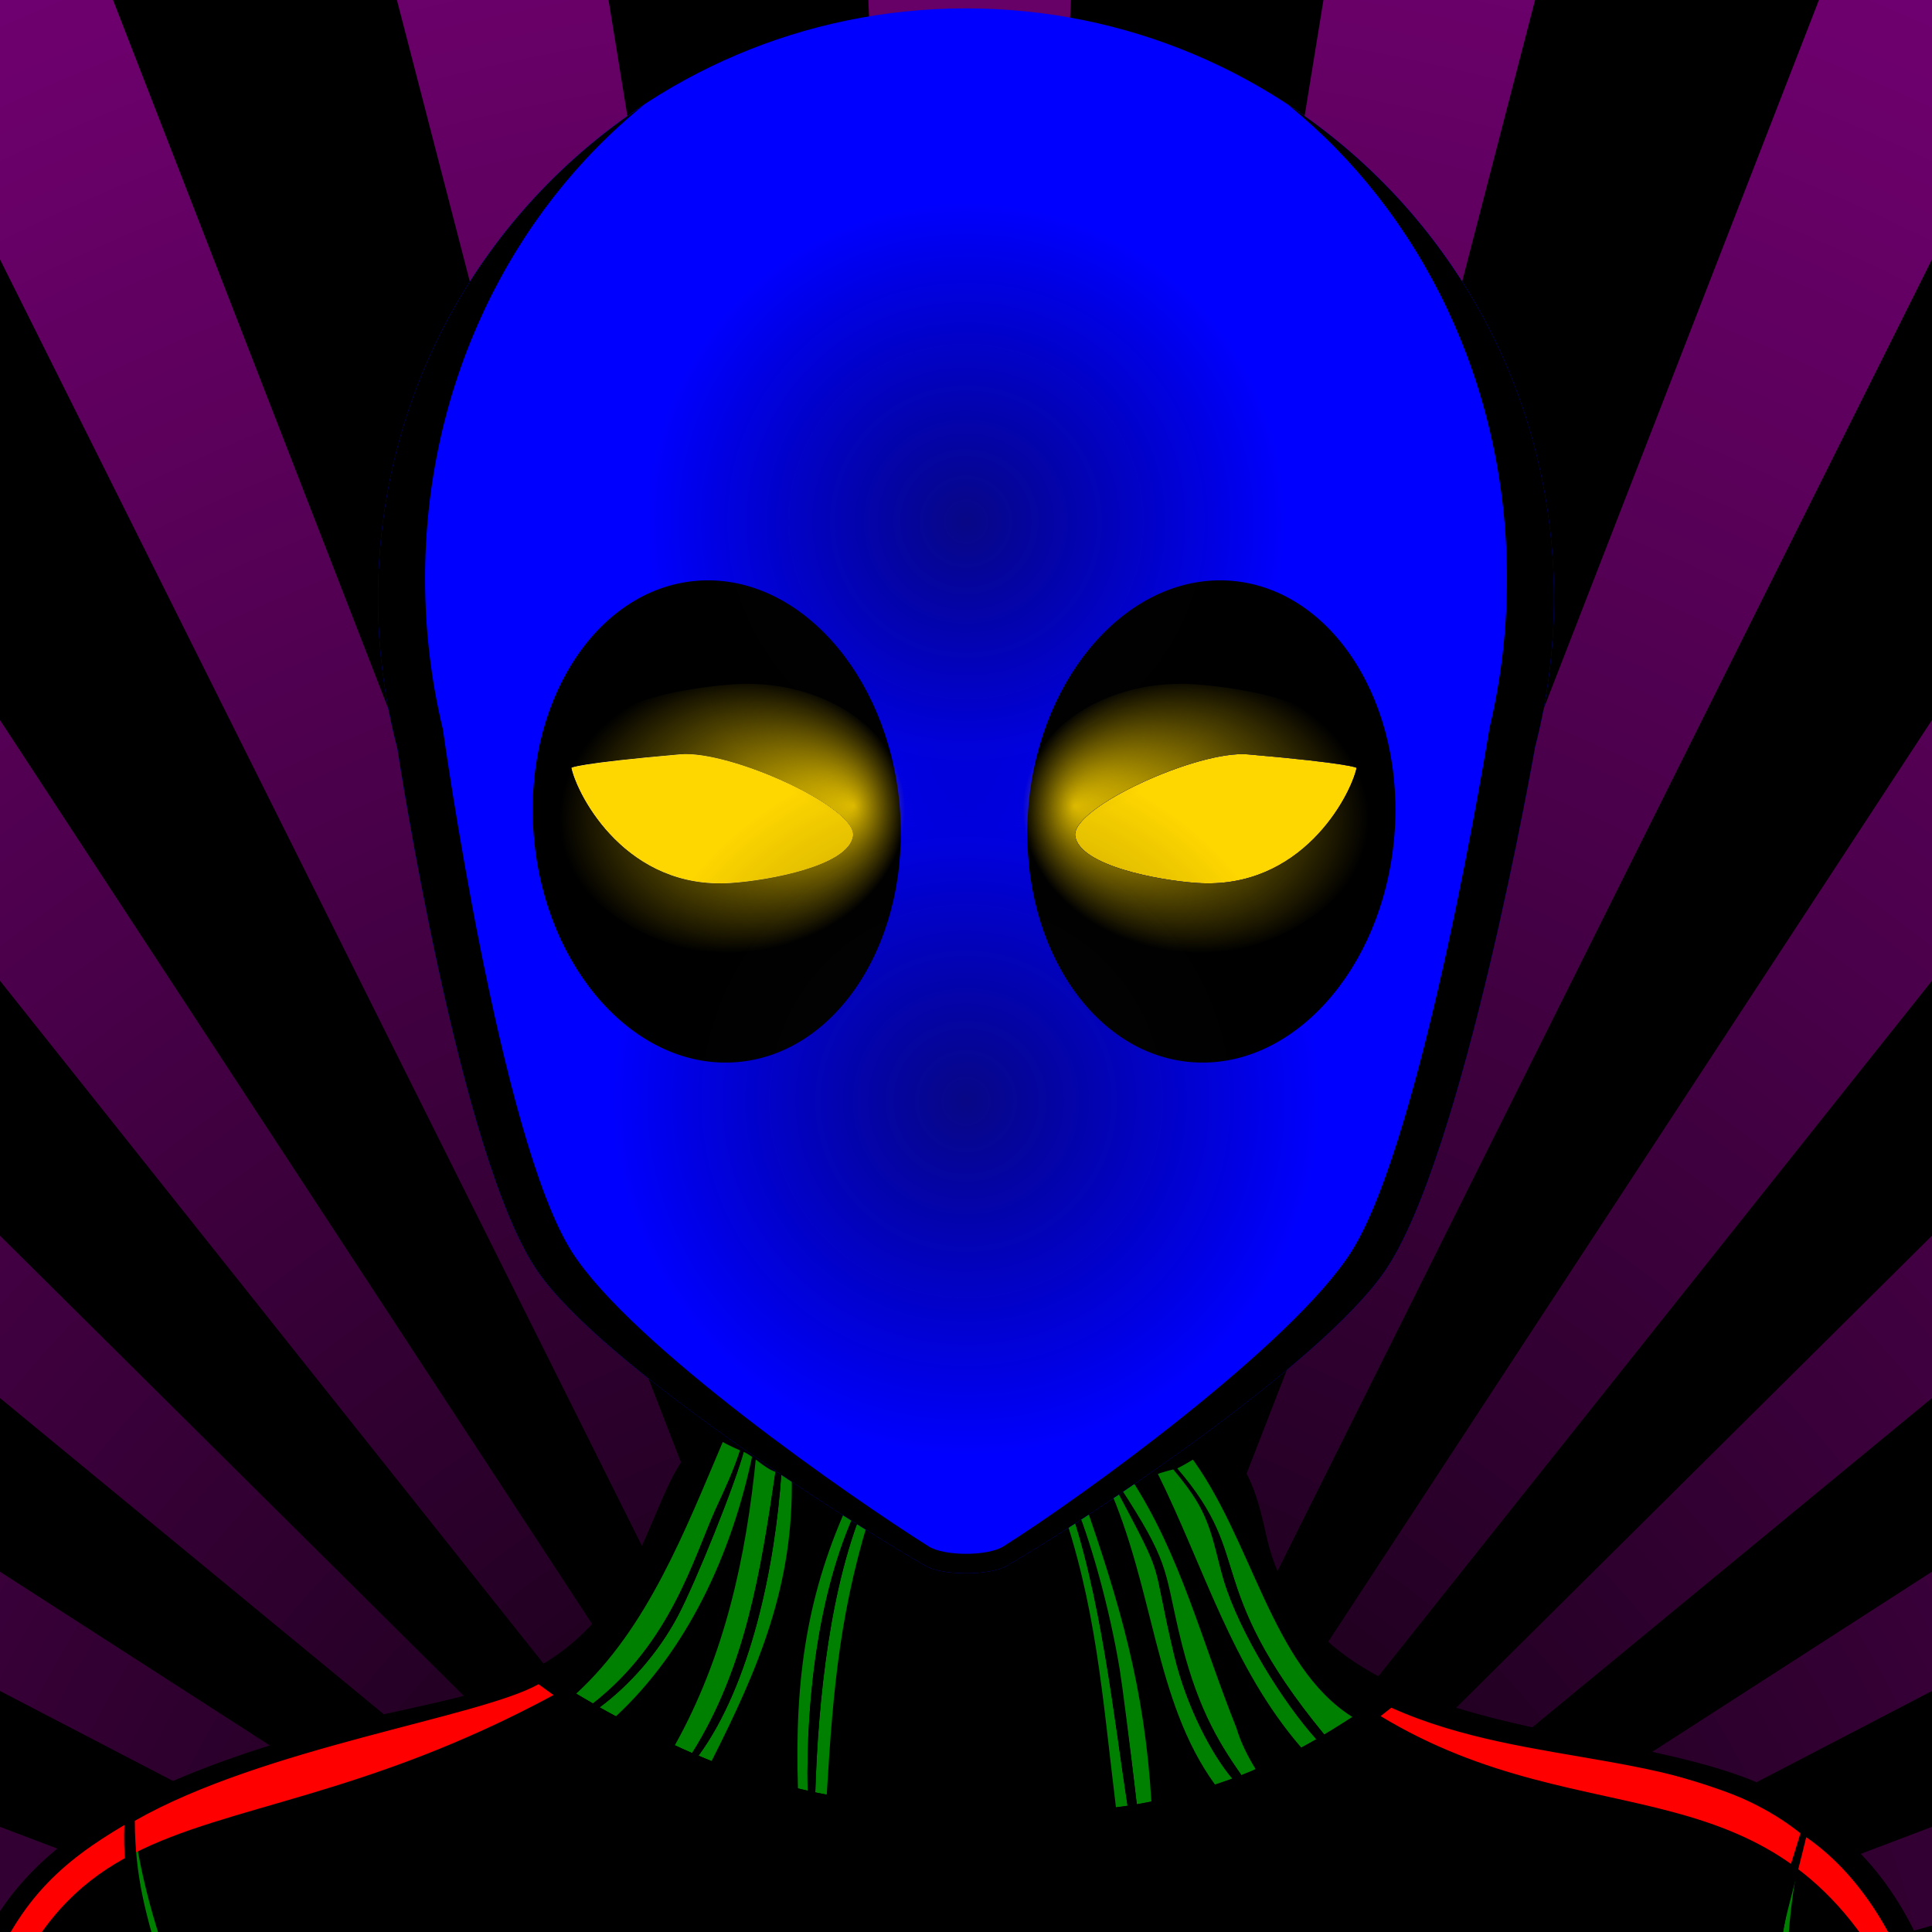 <svg id="svga-svgcanvas" xmlns="http://www.w3.org/2000/svg" version="1.1" xmlns:xlink="http://www.w3.org/1999/xlink" xmlns:svgjs="http://svgjs.com/svgjs" class="svga-svg" viewBox="0 0 200 200" preserveAspectRatio="xMinYMin meet"><defs id="SvgjsDefs4626"><radialGradient id="SvgjsRadialGradient4689" cx="100" cy="114" r="41" gradientUnits="userSpaceOnUse" class="svga-on-canvas-facehighlight-gradient-single-0"><stop id="SvgjsStop4690" stop-opacity="0.5" stop-color="#0f0f0f" offset="0" data-stoptype="hl1"></stop><stop id="SvgjsStop4691" stop-opacity="0" stop-color="#000000" offset="0.9" data-stoptype="tone"></stop></radialGradient><radialGradient id="SvgjsRadialGradient4693" cx="100" cy="54" r="37" gradientUnits="userSpaceOnUse" class="svga-on-canvas-facehighlight-gradient-single-1"><stop id="SvgjsStop4694" stop-opacity="0.5" stop-color="#0f0f0f" offset="0" data-stoptype="hl1"></stop><stop id="SvgjsStop4695" stop-opacity="0" stop-color="#000000" offset="0.9" data-stoptype="tone"></stop></radialGradient><radialGradient id="SvgjsRadialGradient4778" cx="-568.659" cy="-521.042" r="59.751" gradientTransform="matrix(0.096 -0.025 0.025 0.096 141.281 119.989)" gradientUnits="userSpaceOnUse" class="svga-on-canvas-eyesiris-gradient-left-1"><stop id="SvgjsStop4779" stop-opacity="1" stop-color="#ffffff" offset="0" data-stoptype="#ffffff"></stop><stop id="SvgjsStop4780" stop-opacity="0" stop-color="#ffffff" offset="1" data-stoptype="#ffffff"></stop></radialGradient><radialGradient id="SvgjsRadialGradient4782" cx="-582.838" cy="-519.099" r="59.745" gradientTransform="matrix(0.099 8.856319e-004 -0.001 0.099 131.113 135.986)" gradientUnits="userSpaceOnUse" class="svga-on-canvas-eyesiris-gradient-left-2"><stop id="SvgjsStop4783" stop-opacity="1" stop-color="#ffffff" offset="0" data-stoptype="#ffffff"></stop><stop id="SvgjsStop4784" stop-opacity="0" stop-color="#ffffff" offset="1" data-stoptype="#ffffff"></stop></radialGradient><linearGradient id="SvgjsLinearGradient4788" x1="122.67" y1="88.268" x2="123.606" y2="87.152" gradientTransform="matrix(1 0 0 1 -52 0)" gradientUnits="userSpaceOnUse" class="svga-on-canvas-eyesiris-gradient-left-5"><stop id="SvgjsStop4789" stop-opacity="1" stop-color="#ffffff" offset="0" data-stoptype="#ffffff"></stop><stop id="SvgjsStop4790" stop-opacity="0" stop-color="#ffffff" offset="1" data-stoptype="#ffffff"></stop></linearGradient><linearGradient id="SvgjsLinearGradient4792" x1="127.212" y1="82.296" x2="126.463" y2="83.189" gradientTransform="matrix(1 0 0 1 -52 0)" gradientUnits="userSpaceOnUse" class="svga-on-canvas-eyesiris-gradient-left-6"><stop id="SvgjsStop4793" stop-opacity="1" stop-color="#ffffff" offset="0" data-stoptype="#ffffff"></stop><stop id="SvgjsStop4794" stop-opacity="0" stop-color="#ffffff" offset="1" data-stoptype="#ffffff"></stop></linearGradient><linearGradient id="SvgjsLinearGradient4796" x1="129.636" y1="79.822" x2="127.91" y2="81.879" gradientTransform="matrix(1 0 0 1 -52 0)" gradientUnits="userSpaceOnUse" class="svga-on-canvas-eyesiris-gradient-left-7"><stop id="SvgjsStop4797" stop-opacity="1" stop-color="#ffffff" offset="0" data-stoptype="#ffffff"></stop><stop id="SvgjsStop4798" stop-opacity="0" stop-color="#ffffff" offset="1" data-stoptype="#ffffff"></stop></linearGradient><radialGradient id="SvgjsRadialGradient4801" cx="-568.654" cy="-521.042" r="59.752" gradientTransform="matrix(0.096 -0.025 0.025 0.096 193.28 119.989)" gradientUnits="userSpaceOnUse" class="svga-on-canvas-eyesiris-gradient-right-1"><stop id="SvgjsStop4802" stop-opacity="1" stop-color="#ffffff" offset="0" data-stoptype="#ffffff"></stop><stop id="SvgjsStop4803" stop-opacity="0" stop-color="#ffffff" offset="1" data-stoptype="#ffffff"></stop></radialGradient><radialGradient id="SvgjsRadialGradient4805" cx="-582.833" cy="-519.102" r="59.747" gradientTransform="matrix(0.099 8.856319e-004 -0.001 0.099 183.113 135.986)" gradientUnits="userSpaceOnUse" class="svga-on-canvas-eyesiris-gradient-right-2"><stop id="SvgjsStop4806" stop-opacity="1" stop-color="#ffffff" offset="0" data-stoptype="#ffffff"></stop><stop id="SvgjsStop4807" stop-opacity="0" stop-color="#ffffff" offset="1" data-stoptype="#ffffff"></stop></radialGradient><linearGradient id="SvgjsLinearGradient4811" x1="122.67" y1="88.268" x2="123.606" y2="87.152" gradientUnits="userSpaceOnUse" class="svga-on-canvas-eyesiris-gradient-right-5"><stop id="SvgjsStop4812" stop-opacity="1" stop-color="#ffffff" offset="0" data-stoptype="#ffffff"></stop><stop id="SvgjsStop4813" stop-opacity="0" stop-color="#ffffff" offset="1" data-stoptype="#ffffff"></stop></linearGradient><linearGradient id="SvgjsLinearGradient4815" x1="127.212" y1="82.296" x2="126.463" y2="83.189" gradientUnits="userSpaceOnUse" class="svga-on-canvas-eyesiris-gradient-right-6"><stop id="SvgjsStop4816" stop-opacity="1" stop-color="#ffffff" offset="0" data-stoptype="#ffffff"></stop><stop id="SvgjsStop4817" stop-opacity="0" stop-color="#ffffff" offset="1" data-stoptype="#ffffff"></stop></linearGradient><linearGradient id="SvgjsLinearGradient4819" x1="129.636" y1="79.822" x2="127.91" y2="81.879" gradientUnits="userSpaceOnUse" class="svga-on-canvas-eyesiris-gradient-right-7"><stop id="SvgjsStop4820" stop-opacity="1" stop-color="#ffffff" offset="0" data-stoptype="#ffffff"></stop><stop id="SvgjsStop4821" stop-opacity="0" stop-color="#ffffff" offset="1" data-stoptype="#ffffff"></stop></linearGradient><radialGradient id="SvgjsRadialGradient5692" cx="126.447" cy="84.159" r="11.163" gradientTransform="matrix(-0.996 0.087 0.087 0.996 192.518 -10.188)" gradientUnits="userSpaceOnUse" class="svga-on-canvas-eyesback-gradient-left-0"><stop id="SvgjsStop5693" stop-opacity="1" stop-color="#ffffff" offset="0" data-stoptype="#ffffff"></stop><stop id="SvgjsStop5694" stop-opacity="1" stop-color="#fdfefe" offset="0.544" data-stoptype="#fdfefe"></stop><stop id="SvgjsStop5695" stop-opacity="1" stop-color="#f6f8f9" offset="0.74" data-stoptype="#f6f8f9"></stop><stop id="SvgjsStop5696" stop-opacity="1" stop-color="#eaeff2" offset="0.879" data-stoptype="#eaeff2"></stop><stop id="SvgjsStop5697" stop-opacity="1" stop-color="#d9e3e8" offset="0.992" data-stoptype="#d9e3e8"></stop><stop id="SvgjsStop5698" stop-opacity="1" stop-color="#d8e2e7" offset="1" data-stoptype="#d8e2e7"></stop></radialGradient><radialGradient id="SvgjsRadialGradient5700" cx="126.049" cy="84.193" r="11.164" gradientTransform="matrix(0.996 0.087 -0.087 0.996 7.482 -10.188)" gradientUnits="userSpaceOnUse" class="svga-on-canvas-eyesback-gradient-right-0"><stop id="SvgjsStop5701" stop-opacity="1" stop-color="#ffffff" offset="0" data-stoptype="#ffffff"></stop><stop id="SvgjsStop5702" stop-opacity="1" stop-color="#fdfefe" offset="0.544" data-stoptype="#fdfefe"></stop><stop id="SvgjsStop5703" stop-opacity="1" stop-color="#f6f8f9" offset="0.74" data-stoptype="#f6f8f9"></stop><stop id="SvgjsStop5704" stop-opacity="1" stop-color="#eaeff2" offset="0.879" data-stoptype="#eaeff2"></stop><stop id="SvgjsStop5705" stop-opacity="1" stop-color="#d9e3e8" offset="0.992" data-stoptype="#d9e3e8"></stop><stop id="SvgjsStop5706" stop-opacity="1" stop-color="#d8e2e7" offset="1" data-stoptype="#d8e2e7"></stop></radialGradient><radialGradient id="SvgjsRadialGradient5708" cx="126.447" cy="84.159" r="11.163" gradientTransform="matrix(-0.996 0.087 0.087 0.996 192.518 -10.188)" gradientUnits="userSpaceOnUse" class="svga-on-canvas-eyesfront-gradient-left-0"><stop id="SvgjsStop5709" stop-opacity="1" stop-color="#ffffff" offset="0" data-stoptype="#ffffff"></stop><stop id="SvgjsStop5710" stop-opacity="1" stop-color="#fdfefe" offset="0.544" data-stoptype="#fdfefe"></stop><stop id="SvgjsStop5711" stop-opacity="1" stop-color="#f6f8f9" offset="0.74" data-stoptype="#f6f8f9"></stop><stop id="SvgjsStop5712" stop-opacity="1" stop-color="#eaeff2" offset="0.879" data-stoptype="#eaeff2"></stop><stop id="SvgjsStop5713" stop-opacity="1" stop-color="#d9e3e8" offset="0.992" data-stoptype="#d9e3e8"></stop><stop id="SvgjsStop5714" stop-opacity="1" stop-color="#d8e2e7" offset="1" data-stoptype="#d8e2e7"></stop></radialGradient><radialGradient id="SvgjsRadialGradient5718" cx="124.554" cy="83.995" fx="137.153" fy="84.031" r="17.919" gradientTransform="matrix(0.998 -0.067 -0.053 -0.798 -44.052 159.674)" gradientUnits="userSpaceOnUse" class="svga-on-canvas-eyesfront-gradient-left-3"><stop id="SvgjsStop5719" stop-opacity="1" stop-color="#f0ca00" offset="0" data-stoptype="sd1"></stop><stop id="SvgjsStop5720" stop-opacity="0.3" stop-color="#f0ca00" offset="0.7" data-stoptype="sd1"></stop><stop id="SvgjsStop5721" stop-opacity="0" stop-color="#ffd700" offset="1" data-stoptype="tone"></stop></radialGradient><radialGradient id="SvgjsRadialGradient5723" cx="122.977" cy="103.529" r="28.578" gradientTransform="matrix(-0.799 -0.602 -0.427 0.567 221.489 118.97)" gradientUnits="userSpaceOnUse" class="svga-on-canvas-eyesfront-gradient-left-4"><stop id="SvgjsStop5724" stop-opacity="0" stop-color="#000000" offset="0.9" data-stoptype="#000000"></stop><stop id="SvgjsStop5725" stop-opacity="0.2" stop-color="#000000" offset="1" data-stoptype="#000000"></stop></radialGradient><radialGradient id="SvgjsRadialGradient5729" cx="126.049" cy="84.193" r="11.164" gradientTransform="matrix(0.996 0.087 -0.087 0.996 7.482 -10.188)" gradientUnits="userSpaceOnUse" class="svga-on-canvas-eyesfront-gradient-right-0"><stop id="SvgjsStop5730" stop-opacity="1" stop-color="#ffffff" offset="0" data-stoptype="#ffffff"></stop><stop id="SvgjsStop5731" stop-opacity="1" stop-color="#fdfefe" offset="0.544" data-stoptype="#fdfefe"></stop><stop id="SvgjsStop5732" stop-opacity="1" stop-color="#f6f8f9" offset="0.74" data-stoptype="#f6f8f9"></stop><stop id="SvgjsStop5733" stop-opacity="1" stop-color="#eaeff2" offset="0.879" data-stoptype="#eaeff2"></stop><stop id="SvgjsStop5734" stop-opacity="1" stop-color="#d9e3e8" offset="0.992" data-stoptype="#d9e3e8"></stop><stop id="SvgjsStop5735" stop-opacity="1" stop-color="#d8e2e7" offset="1" data-stoptype="#d8e2e7"></stop></radialGradient><radialGradient id="SvgjsRadialGradient5739" cx="124.155" cy="84.03" fx="136.755" fy="84.066" r="17.92" gradientTransform="matrix(-0.998 -0.067 0.053 -0.798 243.252 159.676)" gradientUnits="userSpaceOnUse" class="svga-on-canvas-eyesfront-gradient-right-3"><stop id="SvgjsStop5740" stop-opacity="1" stop-color="#f0ca00" offset="0" data-stoptype="sd1"></stop><stop id="SvgjsStop5741" stop-opacity="0.3" stop-color="#f0ca00" offset="0.7" data-stoptype="sd1"></stop><stop id="SvgjsStop5742" stop-opacity="0" stop-color="#ffd700" offset="1" data-stoptype="tone"></stop></radialGradient><radialGradient id="SvgjsRadialGradient5744" cx="122.578" cy="103.564" r="28.579" gradientTransform="matrix(0.799 -0.602 0.427 0.567 -21.586 118.71)" gradientUnits="userSpaceOnUse" class="svga-on-canvas-eyesfront-gradient-right-4"><stop id="SvgjsStop5745" stop-opacity="0" stop-color="#000000" offset="0.9" data-stoptype="#000000"></stop><stop id="SvgjsStop5746" stop-opacity="0.2" stop-color="#000000" offset="1" data-stoptype="#000000"></stop></radialGradient><linearGradient id="SvgjsLinearGradient5753" x1="100" y1="173" x2="100" y2="134" gradientUnits="userSpaceOnUse" class="svga-on-canvas-chinshadow-gradient-single-0"><stop id="SvgjsStop5754" stop-opacity="0.8" stop-color="#000000" offset="0" data-stoptype="sd1"></stop><stop id="SvgjsStop5755" stop-opacity="1" stop-color="#000000" offset="0.7" data-stoptype="sd3"></stop></linearGradient><linearGradient id="SvgjsLinearGradient5769" x1="100" y1="142" x2="100" y2="139" gradientUnits="userSpaceOnUse" class="svga-on-canvas-mouth-gradient-single-0"><stop id="SvgjsStop5770" stop-opacity="1" stop-color="#f7d100" offset="0.1" data-stoptype="sd05"></stop><stop id="SvgjsStop5771" stop-opacity="1" stop-color="#f0ca00" offset="1" data-stoptype="sd1"></stop></linearGradient><radialGradient id="SvgjsRadialGradient5924" cx="100" cy="225" r="250" gradientUnits="userSpaceOnUse" class="svga-on-canvas-backs-gradient-single-1"><stop id="SvgjsStop5925" stop-opacity="0" stop-color="#800080" offset="0" data-stoptype="tone"></stop><stop id="SvgjsStop5926" stop-opacity="1" stop-color="#710071" offset="1" data-stoptype="sd1"></stop></radialGradient></defs><g id="svga-group-wrapper"><g id="svga-group-backs-single"><path id="SvgjsPath5922" d="M225 225H-25V-25h250V225z" data-colored="true" data-fillType="tone" data-strokeType="none" fill="black" stroke-width="none" opacity="1"></path><path id="SvgjsPath5923" d="M99.093,225h-0.221L-25-23.26V-25H1.992L99.093,225z M58.936-25H34.616l64.735,250h0.193L58.936-25z M-25,146.607v15.437L96.026,225h0.738L-25,146.607z M112.078-25H88.791l10.991,250h0.185L112.078-25z M-25,103.112v21.017L97.442,225h0.412L-25,103.112z M92.652,225H94.6L-25,179.631v12.78L92.652,225z M-25,36.37v33.745L98.278,225h0.281L-25,36.37z M225,162.044v-15.437L103.236,225h0.737L225,162.044z M225,192.411v-12.78L105.4,225h1.947L225,192.411z M225,124.128v-21.016L102.146,225h0.412L225,124.128z M165.383-25h-24.318l-40.609,250h0.193L165.383-25z M225,70.114V36.37L101.44,225h0.281L225,70.114z M225-23.261V-25h-26.992l-97.101,250h0.221L225-23.261z" data-colored="false" data-fillType="gradient" data-strokeType="none" fill="url(#SvgjsRadialGradient5924)" opacity="1"></path></g><g id="svga-group-humanwrap-move" data-updown="0" data-leftright="0" data-rotate="0" transform="matrix(1,0,0,1,0,0)"><g id="svga-group-humanwrap" data-scaleX="1" data-scaleY="1" transform="matrix(1,0,0,1,0,0)"><g id="svga-group-hair-back-move" data-updown="0" data-leftright="0" data-rotate="0" transform="matrix(1,0,0,1,0,0)"><g id="svga-group-hair-back" data-scaleX="1" data-scaleY="1" transform="matrix(1,0,0,1,0,0)"><path id="SvgjsPath4988" d="M100.5,100.5h-1v-1h1V100.5z" data-colored="true" data-fillType="tone" data-strokeType="none" fill="#a68469" stroke-width="none" opacity="1"></path></g></g><g id="svga-group-humanbody-single"><path id="SvgjsPath4696" d="M195.417 199.778c-2.196-4.746-8.195-11.779-14.86-13.722 -8.239-2.403-26.837-5.308-33.733-6.923 -5.528-1.296-16.662-11.294-20.564-14.65 -0.7-0.6-1.273-1.839-1.287-2.76 -0.139-10.864 4.195-39.724 4.195-39.724H100 70.833c0 0 4.334 28.859 4.193 39.724 -0.011 0.921-0.587 2.16-1.285 2.76 -3.902 3.356-15.036 13.354-20.564 14.65 -6.897 1.615-25.495 4.619-33.733 7.022 -6.667 1.942-12.664 8.876-14.86 13.622 -3.708 8.008-4.584 22.5-4.584 35h100 100C200 222.278 199.123 207.786 195.417 199.778z" data-colored="true" data-fillType="tone" data-strokeType="none" data-fromskin="true" fill="#000000" stroke-width="none" opacity="1" stroke="none"></path><path id="SvgjsPath4697" d="M159.156 184.058c24.342 3.542 34.586 8.708 37.794 50.721H200c0-12.5-0.877-26.992-4.583-35 -2.196-4.746-8.195-11.779-14.86-13.722 -8.239-2.403-26.837-5.308-33.733-6.923 -5.528-1.296-18.242-12.069-21.643-16.35 3.36 4.704 12.791 15.605 21.054 18.46C150.188 182.61 153.48 183.232 159.156 184.058zM53.766 181.244c8.263-2.854 17.693-13.756 21.054-18.46 -3.4 4.28-16.114 15.054-21.643 16.35 -6.896 1.615-25.494 4.619-33.733 7.022 -6.665 1.942-12.664 8.876-14.86 13.622 -3.706 8.008-4.583 22.5-4.583 35h3.05c3.188-41.744 13.475-47.183 37.794-50.721C46.52 183.232 49.813 182.61 53.766 181.244z" data-colored="true" data-fillType="hl1" data-strokeType="none" data-fromskin="true" fill="black" stroke-width="none" opacity="1" stroke="none"></path><path id="SvgjsPath4698" d="M95.646 197.62c0 0-5.074-1.609-7.083-2.379 -10.449-4.009-44.395-6.607-44.395-6.607s35.754 1.419 43.644 2.779c-0.458-4.767-3.017-20.004-3.017-20.004s5.149 16.815 6.409 21.057C91.878 194.734 95.646 197.62 95.646 197.62zM106.445 196.278c-0.089 0.073-0.191 0.168-0.302 0.268C106.256 196.461 106.358 196.372 106.445 196.278zM95.646 197.62c0 0 2.893 2.992 4.347 3.03 1.91 0.051 4.828-2.899 6.151-4.104 -1.265 0.957-4.159 1.391-5.31 1.436C99.504 198.033 95.646 197.62 95.646 197.62zM116.664 190.101c-1.545 0.248-4.386 0.789-4.386 0.789l2.287-14.89c-0.646 3.071-4.474 16.211-8.12 20.278 1.91-1.616 6.158-2.391 8.324-2.704 10.236-1.484 10.232-1.483 41.062-4.94C155.831 188.634 126.76 188.479 116.664 190.101z" data-colored="true" data-fillType="sd1" data-strokeType="none" data-fromskin="true" fill="#000000" stroke-width="none" opacity="1" stroke="none"></path><path id="SvgjsPath4699" d="M195.417 199.778c-2.196-4.746-8.195-11.779-14.86-13.722 -8.239-2.403-26.837-5.308-33.733-6.923 -5.528-1.296-16.662-11.294-20.564-14.65 -0.7-0.6-1.273-1.839-1.287-2.76 -0.139-10.864 4.195-39.724 4.195-39.724H100 70.833c0 0 4.334 28.859 4.193 39.724 -0.011 0.921-0.587 2.16-1.285 2.76 -3.902 3.356-15.036 13.354-20.564 14.65 -6.897 1.615-25.495 4.619-33.733 7.022 -6.667 1.942-12.664 8.876-14.86 13.622 -3.708 8.008-4.584 22.5-4.584 35h100 100C200 222.278 199.123 207.786 195.417 199.778z" data-colored="true" data-fillType="none" data-strokeType="sd3" data-fromskin="true" fill="none" stroke="#000000" stroke-width="1.5" opacity="1"></path><g id="cfacepart1"></g></g><g id="svga-group-chinshadow-single"><path id="SvgjsPath5752" d="M104.195 172.932c4.251-2.437 12.243-7.528 20.043-13.21 0.164-6.313 1.287-16.273 2.33-24.397 -15.295-1.845-37.566-1.875-53.149-0.101 1.065 8.292 2.218 18.521 2.347 24.837 7.892 5.542 15.885 10.48 20.046 12.87C97.569 173.939 102.438 173.939 104.195 172.932z" data-colored="false" data-fillType="gradient" data-strokeType="none" data-fromskin="true" fill="black" opacity="1"></path></g><g id="svga-group-clothes-single"><path id="SvgjsPath5893" d="M-5.95 234.616c-0.097-1.305 0.096-7.32 0.182-9.162 1.676-34.52 9.815-34.842 45.602-46.602 17.162-5.637 21.952-7.468 28.06-21.871 1.732-4.086 3.229-7.618 6.451-8.872 16.41 10.047 30.559 9.724 50.891 1.363 3.773 0.586 4.934 5.929 5.811 9.79 5.64 23.845 40.362 18.461 55.969 28.298 16.196 8.864 16.935 38.516 16.775 47.393 0.004 0.026 0.006 0.046 0.007 0.065C182.728 236.014 20.313 236.492-5.95 234.616z" data-colored="true" data-fillType="tone" data-strokeType="none" fill="black" stroke-width="none" opacity="1"></path><path id="SvgjsPath5894" d="M182.492 222.599c0.909-12.229 1.182-21.815 4.462-33.152 -4.75 17.574 1.584 31.396-7.798 41.009C180.333 227.314 182.202 226.501 182.492 222.599zM18.51 206.248c-1.726-4.69-3.941-10.92-4.77-18.307 -0.301 0.161-0.422-0.745-0.714-0.586 1.192 13.22 5.083 20.817 6.268 40.019C19.107 220.494 20.157 210.726 18.51 206.248zM123.111 150.582c-0.624 0.172-1.25 0.928-1.879 1.073 8.78 8.904 3.019 12.265 15.854 27.903 0.357-0.199 1.519-0.911 2.917-1.814C131.547 172.431 129.646 159.234 123.111 150.582zM127.984 178.849c0.48 1.599 1.182 2.956 1.996 4.292 -0.49 0.207-0.975 0.433-1.471 0.623 -2.536-3.662-4.971-7.31-6.589-14.88 -1.671-7.814-0.948-6.651-6.375-15.19 0.343-0.058 1.023-0.493 1.554-0.587C122.234 161.005 124.345 169.755 127.984 178.849zM136.27 180.046c-0.518 0.298-1.04 0.58-1.564 0.862 -7.207-8.34-10.05-18.66-14.846-28.339 0.329-0.071 0.974-0.979 1.275-1.044 4.255 5.021 4.237 7.511 5.529 11.985C128.348 169.113 132.925 176.335 136.27 180.046zM112.113 155.051c3.854 11.032 6.377 19.741 7.078 31.438 -0.504 0.103-1.006 0.203-1.511 0.289 -0.698-6.112-1.601-12.464-1.867-13.927 -1.064-5.854-2.984-13.68-4.724-17.654C111.433 155.154 111.771 155.1 112.113 155.051zM127.576 184.12c-0.596 0.221-1.197 0.421-1.799 0.618 -6.32-8.721-6.205-20.123-11.174-31.226 0.194-0.03 0.499-0.051 0.693-0.08 5.517 10.376 3.757 7.383 6.258 17.906C122.863 176.839 125.571 181.785 127.576 184.12zM116.725 186.932c-0.396 0.063-0.801 0.106-1.202 0.158 -1.437-11.685-2.015-20.899-5.835-31.754 0.268-0.024 0.536-0.04 0.802-0.066C113.948 164.7 115.354 178.074 116.725 186.932zM90.506 155.457C87 166.149 86.255 174.5 85.584 185.779c-0.396-0.076-0.796-0.149-1.187-0.229 0.301-9.598 1.511-21.52 5.259-30.177C89.94 155.404 90.223 155.426 90.506 155.457zM73.665 182.298c-0.45-0.18-0.903-0.353-1.352-0.55 5.427-7.417 7.915-19.667 8.576-29.212 0.356 0.099 0.712 0.182 1.067 0.271C82.212 164.065 78.521 172.691 73.665 182.298zM89.11 155.313c-4.297 8.516-5.687 20.342-5.506 30.059 -0.343-0.077-0.664-0.163-0.999-0.241 -0.362-11.391 0.919-20.313 5.481-30.088C88.43 155.086 88.762 155.276 89.11 155.313zM63.765 177.669c-0.565-0.305-1.131-0.608-1.691-0.924 3.012-2.229 6.067-5.612 8.114-9.492 1.842-3.49 6.022-13.854 6.88-17.206 0.288 0.127 0.583 0.226 0.875 0.336C75.729 161.135 71.003 170.933 63.765 177.669zM71.647 181.475c-0.6-0.258-1.188-0.543-1.782-0.813 5.091-9.12 7.394-19.314 8.429-30.16 0.66 0.242 1.321 1.667 1.983 1.856C78.754 162.773 77.147 172.728 71.647 181.475zM76.713 149.903c-0.697 2.172-1.653 4.229-2.629 6.328 -2.326 5.216-4.664 13.816-12.697 20.111 -0.582-0.331-1.159-0.674-1.736-1.018 7.396-6.788 11.247-16.835 15.192-26.102C75.445 149.477 76.07 149.619 76.713 149.903z" data-colored="true" data-fillType="sd1" data-strokeType="none" fill="green" stroke-width="none" opacity="1"></path><path id="SvgjsPath5895" d="M57.333 175.454l-2.069-1.538c-22.055 9.523-41.926 2.852-56.539 29.547 -3.991 7.288-4.545 18.273-4.545 31.377C1.369 178.39 18.115 196.628 57.333 175.454zM196.71 207.091c5.439 11.127 4.946 21.213 7.122 27.749 0-13.104-2.448-23.057-5.272-30.988 -8.032-22.559-35.624-20.007-53.664-27.794l-2.069 1.536C164.723 190.902 184.014 181.115 196.71 207.091z" data-colored="true" data-fillType="hl1" fill="red" stroke-width="none" opacity="1" data-stroketype="purple"></path><path id="SvgjsPath5896" d="M187.067 187.455c-13.433-10.616-50.315-4.529-55.917-28.223 -0.701-3.026-1.827-9.248-5.936-9.876 -0.202 0.047-0.816-0.155-0.815-0.155 -16.182 7.008-33.106 9.09-50.09-1.202 -7.632 2.969-5.548 18.164-19.974 25.281 -6.29 3.161-14.488 3.445-26.402 7.406 -29.668 9.339-33.597 21.576-33.808 44.76 -0.078 1.682-0.293 8.174-0.172 9.284 29.106 2.102 194.721 1.151 209.945 0.402 0.011-0.057 0.011-0.119 0-0.178C204.205 217.771 202.179 196.583 187.067 187.455zM125.622 150.046c7.731 2.875-0.892 16.031 17.001 25.962 -2.362 1.614-4.969 3.234-5.537 3.551 -12.835-15.639-6.916-17.92-15.212-27.548C123.412 151.239 124.185 150.545 125.622 150.046zM121.456 152.115c4.254 5.024 3.916 6.921 5.208 11.396 1.684 5.603 6.261 12.824 9.605 16.535 -2.501 1.44-5.099 2.693-7.76 3.718 -2.536-3.662-4.731-7.344-6.481-14.88 -1.543-6.639-1.004-7.17-6.162-15.076C116.939 153.64 119.765 152.504 121.456 152.115zM115.404 153.906c5.516 10.378 3.649 6.909 6.15 17.433 1.309 5.5 4.017 10.446 6.021 12.781 -3.23 1.19-6.547 2.086-9.896 2.657 -0.698-6.112-1.518-12.459-1.76-13.927 -1.073-6.498-3.092-13.68-4.831-17.654C112.464 155.04 114.042 154.132 115.404 153.906zM110.489 155.27c3.459 9.431 4.864 22.805 6.235 31.662 -3.158 0.499-6.508 0.68-9.638 0.68 -0.001-0.03-2.036-18.832-2.834-31.169C106.43 156.083 108.718 155.811 110.489 155.27zM103.717 156.468c0.053 13.91 1.025 17.525 2.586 31.154 -3.744 0.013-7.48-0.178-11.226-0.536 2.538-23.363 3.81-30.534 3.81-30.534C100.866 156.552 102.659 156.505 103.717 156.468zM98.222 156.552c-2.98 18.285-3.49 22.712-3.842 30.464 -3.423-0.319-6.789-0.796-9.981-1.466 0.301-9.598 1.511-21.52 5.259-30.177C92.501 155.697 95.367 156.54 98.222 156.552zM89.11 155.313c-4.297 8.516-5.687 20.342-5.506 30.059 -4.157-0.918-7.729-2.095-11.291-3.623 5.427-7.417 7.915-19.667 8.576-29.212C83.596 153.271 86.459 154.663 89.11 155.313zM80.277 152.358c-1.523 10.415-3.13 20.369-8.629 29.116 -3.263-1.392-6.461-2.979-9.574-4.729 3.012-2.229 6.067-5.612 8.114-9.492 1.842-3.49 5.915-13.619 6.772-16.967C78.012 150.739 79.204 152.049 80.277 152.358zM74.094 148.831c0.827 0.561 1.599 0.903 2.511 1.312 -0.697 2.168-1.545 3.99-2.521 6.089 -2.326 5.216-4.664 13.816-12.697 20.111 -1.492-0.848-2.973-1.743-4.422-2.682C69.393 166.228 67.293 152.256 74.094 148.831zM-5.575 234.432c0.146-4.763 1.287-20.803 3.861-28.177 3.32-9.512 8.278-13.597 14.589-17.326 -0.432 11.225 4.791 15.313 5.13 28.729 0.096 4.063 0.601 8.052 1.213 12.056 -0.28-4.207-0.397-8.378-0.376-12.595 0.062-12.207-4.884-17.006-4.884-28.632 13.355-7.608 35.654-10.696 41.794-14.135 14.15 10.354 27.314 15.818 50.819 15.665 17.036 0 26.96-4.89 37.458-13.234 14.42 6.477 31.095 4.024 42.352 12.997 -1.776 5.867-2.995 8.928-3.326 12.126 -0.768 7.53 0.372 12.885-0.602 19.802 -0.569 4.015-3.35 6.969-4.101 10.913 2.186-7.389 6.127-4.682 5.646-22.101 -0.276-9.824 0.51-10.079 2.982-20.337 12.328 8.578 15.5 28.732 16.197 44.771C167.506 234.695 8.491 234.762-5.575 234.432z" data-colored="true" data-fillType="sd3" data-strokeType="none" fill="black" stroke-width="none" opacity="1"></path></g><g id="svga-group-head" data-updown="0" data-leftright="0" data-rotate="0" transform="matrix(1,0,0,1,0,0)"><g id="svga-group-ears-left-move" data-updown="0" data-leftright="0" data-rotate="0" transform="matrix(1,0,0,1,0,0)"><g id="svga-group-ears-left" data-scaleX="1" data-scaleY="1" transform="matrix(1,0,0,1,0,0)"></g></g><g id="svga-group-ears-right-move" data-updown="0" data-leftright="0" data-rotate="0" transform="matrix(1,0,0,1,0,0)"><g id="svga-group-ears-right" data-scaleX="1" data-scaleY="1" transform="matrix(1,0,0,1,0,0)"></g></g><g id="svga-group-faceshape-wrap" data-scaleX="1" data-scaleY="1" transform="matrix(1,0,0,1,0,0)"><g id="svga-group-faceshape-single"><path id="SvgjsPath5749" d="M143.337 131.62c-6.672 9.643-30.551 25.524-39.142 30.485 -1.757 1.015-6.626 1.015-8.383-0.001 -8.584-4.966-33.469-20.844-40.144-30.484 -8.127-11.736-14.519-54.063-14.53-54.116 -1.3-4.948-1.996-10.14-2.004-15.495C39.082 28.29 66.289 0.92 99.907 0.867c33.621-0.053 60.913 27.231 60.963 60.95 0.009 5.355-0.669 10.55-1.952 15.501C158.901 77.372 151.488 119.842 143.337 131.62z" data-colored="true" data-fillType="tone" data-strokeType="none" fill="blue" stroke-width="none" opacity="1" stroke="black"></path><path id="SvgjsPath5750" d="M133.322 10.831c13.736 11.102 22.65 28.894 22.679 48.972 0.008 5.355-0.616 10.549-1.796 15.501 -0.016 0.053-6.836 42.523-14.335 54.302 -6.138 9.643-28.106 25.523-36.011 30.483 -1.616 1.017-6.096 1.017-7.712-0.001 -7.897-4.965-30.792-20.842-36.932-30.482 -7.478-11.737-13.357-54.063-13.368-54.117 -1.196-4.947-1.836-10.14-1.843-15.495 -0.029-20.154 8.906-38.034 22.7-49.174C50.079 21.741 39.101 40.587 39.134 62.01c0.008 5.354 0.704 10.547 2.004 15.495 0.012 0.053 6.403 42.379 14.53 54.116 6.675 9.641 31.56 25.519 40.144 30.484 1.756 1.016 6.626 1.016 8.383 0.001 8.591-4.961 32.47-20.843 39.142-30.485 8.151-11.778 15.564-54.249 15.581-54.302 1.283-4.952 1.961-10.146 1.952-15.501C160.838 40.472 149.882 21.716 133.322 10.831z" data-colored="true" data-fillType="sd05" data-strokeType="none" fill="000000" stroke-width="none" opacity="1" stroke="none"></path><path id="SvgjsPath5751" d="M143.337 131.62c-6.672 9.643-30.551 25.524-39.142 30.485 -1.757 1.015-6.626 1.015-8.383-0.001 -8.584-4.966-33.469-20.844-40.144-30.484 -8.127-11.736-14.519-54.063-14.53-54.116 -1.3-4.948-1.996-10.14-2.004-15.495C39.082 28.29 66.289 0.92 99.907 0.867c33.621-0.053 60.913 27.231 60.963 60.95 0.009 5.355-0.669 10.55-1.952 15.501C158.901 77.372 151.488 119.842 143.337 131.62z" data-colored="true" data-fillType="none" data-strokeType="sd3" fill="none" stroke-width="1.5" opacity="1" gold="" stroke="none"></path></g></g><g id="svga-group-eyes-left-move" data-updown="0" data-leftright="0" data-rotate="0" transform="matrix(1,0,0,1,0,0)"><g id="svga-group-eyes-left" data-scaleX="1" data-scaleY="1" transform="matrix(1,0,0,1,0,0)"><g id="svga-group-eyesback-left"><path id="SvgjsPath5691" d="M59.164 79.489c0.656 2.984 5.746 12.648 16.527 11.916 3.947-0.268 12.147-1.775 12.605-4.859 0.442-2.96-12.741-8.905-17.873-8.456C59.658 79.032 59.164 79.489 59.164 79.489z" data-colored="false" data-fillType="gradient" data-strokeType="none" fill="white" opacity="1"></path></g><g id="svga-group-eyesfront-left"><path id="SvgjsPath5716" d="M55.272 86.694c1.203 13.754 10.653 24.163 21.106 23.249 10.453-0.915 17.952-12.807 16.749-26.561 -1.203-13.754-10.653-24.164-21.106-23.249C61.567 61.048 54.069 72.94 55.272 86.694zM59.164 79.489c0 0 0.494-0.457 11.26-1.399 5.132-0.449 18.315 5.495 17.873 8.456 -0.458 3.084-8.658 4.591-12.605 4.859C64.91 92.138 59.82 82.474 59.164 79.489z" data-colored="true" data-fillType="tone" data-strokeType="none" data-fromskin="true" fill="black" stroke-width="none" opacity="1"></path><path id="SvgjsPath5717" d="M57.299 85.194c0.596 7.711 10.944 14.457 20.563 13.577 9.616-0.885 16.854-7.841 16.152-15.544 -0.697-7.699-9.053-13.224-18.673-12.342C65.722 71.771 56.48 74.647 57.299 85.194zM59.164 79.489c0 0 0.494-0.457 11.26-1.399 5.132-0.449 18.315 5.495 17.873 8.456 -0.458 3.084-8.658 4.591-12.605 4.859C64.91 92.138 59.82 82.474 59.164 79.489z" data-colored="false" data-fillType="gradient" data-strokeType="none" data-fromskin="true" fill="url(#SvgjsRadialGradient5718)" opacity="1"></path><path id="SvgjsPath5722" d="M59.164 79.489c0.656 2.984 5.746 12.648 16.527 11.916 3.947-0.268 12.147-1.775 12.605-4.859 0.442-2.96-12.741-8.905-17.873-8.456C59.658 79.032 59.164 79.489 59.164 79.489z" data-colored="false" data-fillType="gradient" data-strokeType="none" fill="gold" opacity="1"></path></g></g></g><g id="svga-group-eyes-right-move" data-updown="0" data-leftright="0" data-rotate="0" transform="matrix(1,0,0,1,0,0)"><g id="svga-group-eyes-right" data-scaleX="1" data-scaleY="1" transform="matrix(1,0,0,1,0,0)"><g id="svga-group-eyesback-right"><path id="SvgjsPath5699" d="M140.437 79.489c-0.656 2.984-5.746 12.648-16.527 11.916 -3.947-0.268-12.147-1.775-12.605-4.859 -0.442-2.96 12.741-8.905 17.873-8.456C139.942 79.032 140.437 79.489 140.437 79.489z" data-colored="false" data-fillType="gradient" data-strokeType="none" fill="gold" opacity="1"></path></g><g id="svga-group-eyesfront-right"><path id="SvgjsPath5737" d="M127.579 60.133c-10.453-0.915-19.903 9.495-21.106 23.249 -1.203 13.754 6.296 25.646 16.749 26.561 10.453 0.914 19.903-9.495 21.106-23.249C145.531 72.94 138.033 61.048 127.579 60.133zM123.909 91.405c-3.947-0.268-12.147-1.775-12.605-4.859 -0.442-2.96 12.741-8.905 17.873-8.456 10.766 0.942 11.26 1.399 11.26 1.399C139.78 82.474 134.69 92.138 123.909 91.405z" data-colored="true" data-fillType="tone" data-strokeType="none" data-fromskin="true" fill="black" stroke-width="none" opacity="1"></path><path id="SvgjsPath5738" d="M124.259 70.885c-9.62-0.882-17.976 4.643-18.673 12.342 -0.701 7.703 6.536 14.659 16.152 15.544 9.619 0.88 19.968-5.866 20.563-13.577C143.12 74.647 133.879 71.771 124.259 70.885zM123.909 91.405c-3.947-0.268-12.147-1.775-12.605-4.859 -0.442-2.96 12.741-8.905 17.873-8.456 10.766 0.942 11.26 1.399 11.26 1.399C139.78 82.474 134.69 92.138 123.909 91.405z" data-colored="false" data-fillType="gradient" data-strokeType="none" data-fromskin="true" fill="url(#SvgjsRadialGradient5739)" opacity="1"></path><g id="cfacepart2"></g></g></g></g><g id="svga-group-facehighlight-single"><path id="SvgjsPath4688" d="M141 113.974c0.035 22.622-18.292 40.994-40.938 41.025 -22.642 0.037-41.028-18.273-41.063-40.9 -0.035-22.62 18.292-41.064 40.937-41.1C122.579 72.964 140.967 91.349 141 113.974z" data-colored="false" data-fillType="gradient" data-strokeType="none" data-fromskin="true" fill="url(#SvgjsRadialGradient4689)" opacity="1"></path><path id="SvgjsPath4692" d="M137.5 53.999c0 20.711-16.789 37.5-37.499 37.5 -20.711 0-37.501-16.789-37.501-37.5s16.79-37.5 37.501-37.5C120.711 16.499 137.5 33.288 137.5 53.999z" data-colored="false" data-fillType="gradient" data-strokeType="none" data-fromskin="true" fill="url(#SvgjsRadialGradient4693)" opacity="1"></path><g id="cfacepart3"></g></g><g id="svga-group-eyebrows-left-move" data-updown="0" data-leftright="0" data-rotate="0" transform="matrix(1,0,0,1,0,0)"><g id="svga-group-eyebrows-left-rotate" data-updown="0" data-leftright="0" data-rotate="0" transform="matrix(1,0,0,1,0,0)"><g id="svga-group-eyebrows-left" data-scaleX="1" data-scaleY="1" transform="matrix(1,0,0,1,0,0)"></g></g></g><g id="svga-group-eyebrows-right-move" data-updown="0" data-leftright="0" data-rotate="0" transform="matrix(1,0,0,1,0,0)"><g id="svga-group-eyebrows-right-rotate" data-updown="0" data-leftright="0" data-rotate="0" transform="matrix(1,0,0,1,0,0)"><g id="svga-group-eyebrows-right" data-scaleX="1" data-scaleY="1" transform="matrix(1,0,0,1,0,0)"></g></g></g><g id="svga-group-nose-single-move" data-updown="0" data-leftright="0" data-rotate="0" transform="matrix(1,0,0,1,0,0)"><g id="svga-group-nose-single" data-scaleX="1.1000004000000003" data-scaleY="1.1000004000000003" transform="matrix(1.1,0,0,1.1,-10.007,-10.297)"></g></g><g id="svga-group-beardwrap" data-scaleX="1" data-scaleY="1" transform="matrix(1,0,0,1,0,0)"><g id="svga-group-beard-single-move" data-updown="0" data-leftright="0" data-rotate="0" transform="matrix(1,0,0,1,0,0)"><g id="svga-group-beard-single" data-scaleX="1" data-scaleY="1" transform="matrix(1,0,0,1,0,0)"><path id="SvgjsPath4706" d="M100,18.13L100,18.13L100,18.13L100,18.13z" data-colored="true" data-fillType="tone" data-strokeType="none" fill="#2a232b" stroke-width="none" opacity="1"></path></g></g></g><g id="svga-group-mustache-single-move" data-updown="0" data-leftright="0" data-rotate="0" transform="matrix(1,0,0,1,0,0)"><g id="svga-group-mustache-single" data-scaleX="1" data-scaleY="1" transform="matrix(1,0,0,1,0,0)"><path id="SvgjsPath4978" d="M100,18.13L100,18.13L100,18.13L100,18.13z" data-colored="true" data-fillType="tone" data-strokeType="none" fill="#2a232b" stroke-width="none" opacity="1"></path></g></g><g id="svga-group-hair-front" data-scaleX="1" data-scaleY="1" transform="matrix(1,0,0,1,0,0)"><path id="SvgjsPath4989" d="M100,18.13L100,18.13L100,18.13L100,18.13z" data-colored="true" data-fillType="tone" data-strokeType="none" fill="#a68469" stroke-width="none" opacity="1"></path></g><g id="svga-group-glasses-single-move" data-updown="0" data-leftright="0" data-rotate="0" transform="matrix(1,0,0,1,0,0)"><g id="svga-group-glasses-single" data-scaleX="1" data-scaleY="1" transform="matrix(1,0,0,1,0,0)"><path id="SvgjsPath5055" d="M100,18.13L100,18.13L100,18.13L100,18.13z" data-colored="true" data-fillType="tone" data-strokeType="none" fill="#a90094" stroke-width="none" opacity="1" stroke="none"></path></g></g></g></g></g></g></svg>